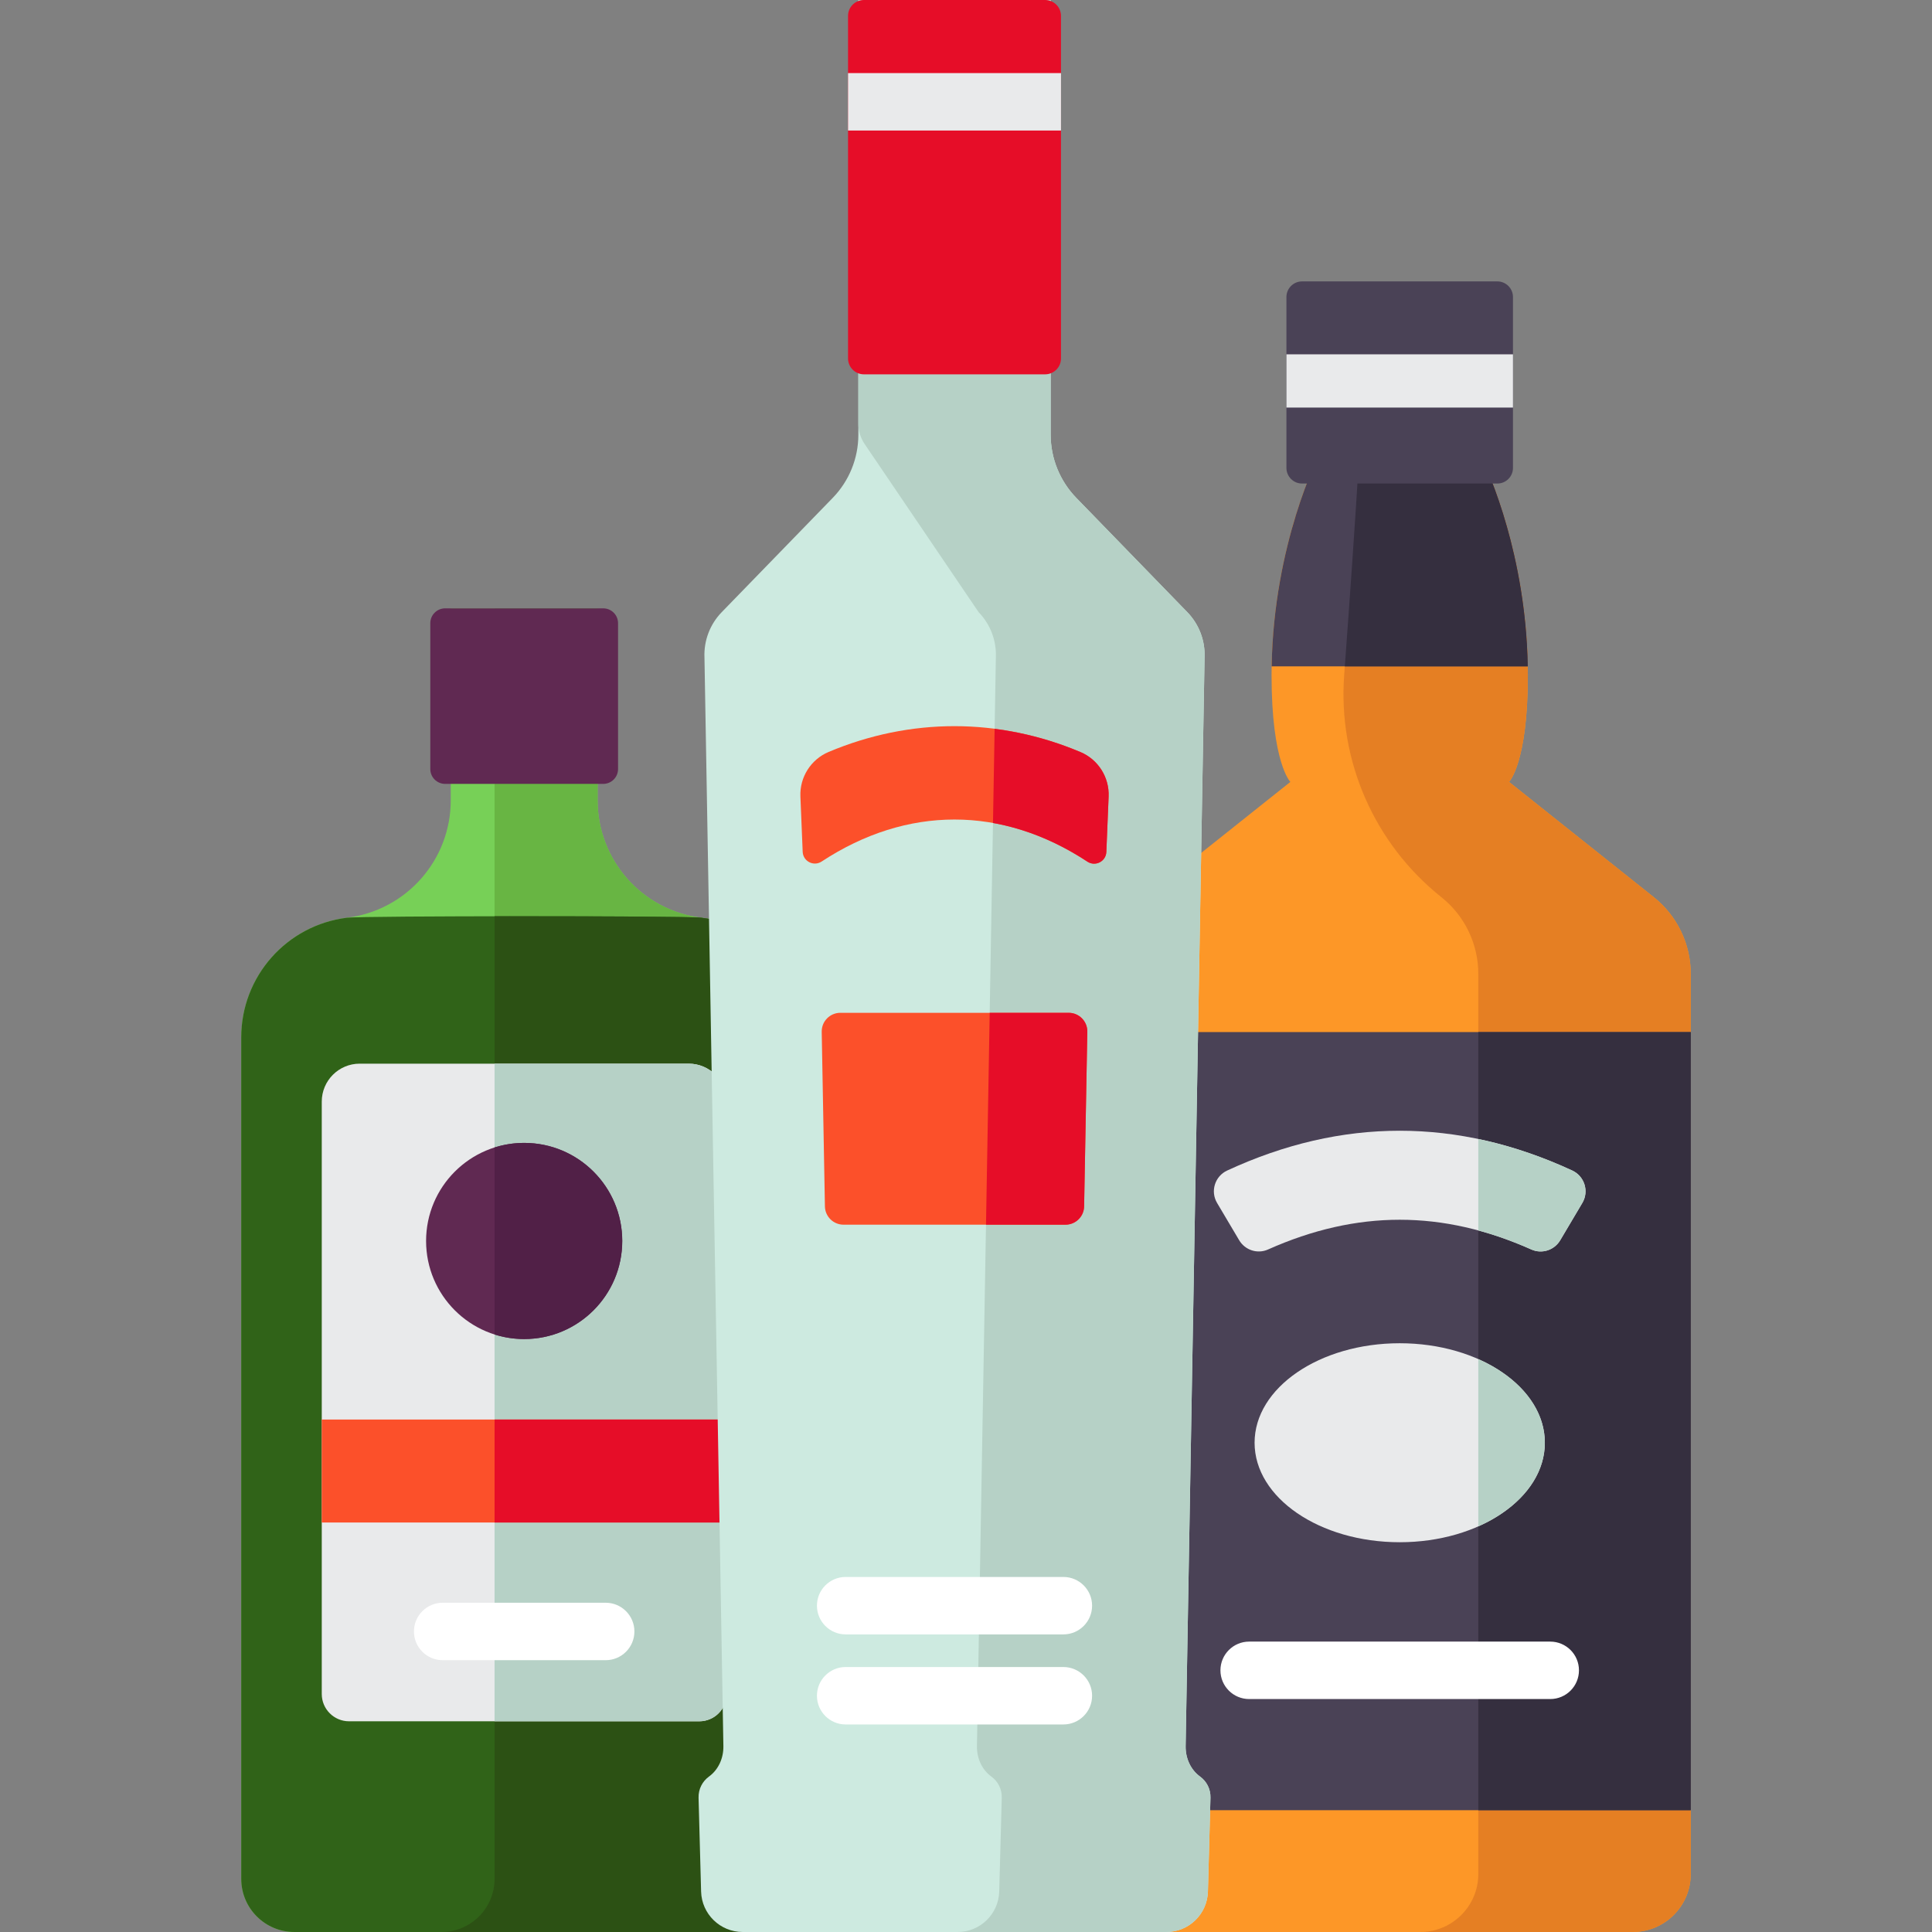 <?xml version="1.0" encoding="UTF-8"?> <!-- Generator: Adobe Illustrator 19.0.0, SVG Export Plug-In . SVG Version: 6.00 Build 0) --> <svg xmlns="http://www.w3.org/2000/svg" xmlns:xlink="http://www.w3.org/1999/xlink" version="1.1" id="Capa_1" x="0px" y="0px" viewBox="0 0 512 512" style="enable-background:new 0 0 512 512;" xml:space="preserve"><rect x="0" y="0" width="512" height="512" fill="#808080" stroke="none"/> <path style="fill:#FD9727;" d="M399.916,207.217c0,0,4.982-5.02,4.982-28.29c0-33.772-12.474-58.119-12.474-58.119h-42.976 c0,0-12.474,24.346-12.474,58.119c0,23.269,4.982,28.29,4.982,28.29l-38.355,30.539c-6.188,4.927-9.793,12.405-9.793,20.315v238.554 c0,8.491,6.884,15.375,15.375,15.375h123.506c8.491,0,15.375-6.884,15.375-15.375V258.071c0-7.91-3.605-15.388-9.793-20.315 L399.916,207.217z"></path> <path style="fill:#E57F23;" d="M438.271,237.756l-38.355-30.539c0,0,4.982-5.02,4.982-28.29c0-33.772-12.474-58.119-12.474-58.119 h-32.237c-1.069,17.974-2.621,39.896-3.966,58.078c-1.677,22.673,7.966,44.707,25.752,58.869l0,0 c6.188,4.927,9.793,12.405,9.793,20.315v238.554c0,8.491-6.884,15.375-15.375,15.375h56.298c8.491,0,15.375-6.884,15.375-15.375 V258.071C448.064,250.161,444.459,242.683,438.271,237.756z"></path> <g> <rect x="293.808" y="273.51" style="fill:#4A4256;" width="154.26" height="206.21"></rect> <path style="fill:#4A4256;" d="M404.872,176.586c-0.555-32.548-12.448-55.777-12.448-55.777h-42.976 c0,0-11.893,23.23-12.448,55.777H404.872z"></path> </g> <path style="fill:#77D057;" d="M158.374,212.101v-50.882h-38.922v50.882c0,15.821-11.791,29.161-27.492,31.103l0,0 c-16.007,1.98-28.028,15.58-28.028,31.709v223.01c0,7.774,6.302,14.076,14.076,14.076h121.809c7.774,0,14.076-6.302,14.076-14.076 v-223.01c0-16.129-12.021-29.729-28.028-31.709l0,0C170.165,241.262,158.374,227.922,158.374,212.101z"></path> <path style="fill:#68B543;" d="M185.866,243.204L185.866,243.204c-15.701-1.942-27.492-15.282-27.492-31.103v-50.882h-27.309 v336.704c0,7.774-6.302,14.076-14.076,14.076h82.829c7.774,0,14.076-6.302,14.076-14.076v-223.01 C213.894,258.784,201.873,245.184,185.866,243.204z"></path> <path style="fill:#602952;" d="M159.856,207.739H117.97c-2.173,0-3.934-1.761-3.934-3.934v-38.652c0-2.173,1.761-3.934,3.934-3.934 h41.886c2.173,0,3.934,1.761,3.934,3.934v38.652C163.79,205.978,162.029,207.739,159.856,207.739z"></path> <path style="fill:#306318;" d="M91.96,243.204L91.96,243.204c-16.007,1.98-28.028,15.58-28.028,31.709v223.01 c0,7.774,6.302,14.076,14.076,14.076h121.809c7.774,0,14.076-6.302,14.076-14.076v-223.01c0-16.129-12.021-29.729-28.028-31.709l0,0 C181.642,242.682,96.184,242.682,91.96,243.204z"></path> <path style="fill:#2C5114;" d="M212.679,266.167c-0.528-1.858-1.221-3.649-2.062-5.357c-0.421-0.854-0.878-1.687-1.371-2.496 c-3.76-6.176-9.569-10.996-16.553-13.487c-2.172-0.775-4.454-1.329-6.827-1.623l0,0c-2.36-0.292-30.065-0.421-54.801-0.387v255.106 c0,7.774-6.302,14.076-14.075,14.076h82.828c3.401,0,6.521-1.206,8.954-3.214s4.18-4.818,4.837-8.025 c0.188-0.916,0.286-1.865,0.286-2.837v-223.01C213.894,271.889,213.471,268.954,212.679,266.167z"></path> <path style="fill:#E9EAEB;" d="M192.554,448.927V291.94c0-5.556-4.504-10.06-10.06-10.06H95.331c-5.556,0-10.06,4.504-10.06,10.06 v156.987c0,3.994,3.238,7.233,7.232,7.233h92.818C189.316,456.159,192.554,452.921,192.554,448.927z"></path> <path style="fill:#B6D1C6;" d="M131.065,456.159h54.257c3.994,0,7.232-3.238,7.232-7.233V291.94c0-5.556-4.504-10.06-10.06-10.06 h-51.43L131.065,456.159L131.065,456.159z"></path> <circle style="fill:#602952;" cx="138.908" cy="328.87" r="25.991"></circle> <path style="fill:#512047;" d="M131.065,353.655c2.476,0.784,5.112,1.209,7.848,1.209c14.354,0,25.991-11.636,25.991-25.991 c0-14.354-11.636-25.991-25.991-25.991c-2.736,0-5.371,0.425-7.848,1.209V353.655z"></path> <path style="fill:#FFFFFF;" d="M160.513,439.966h-43.2c-4.203,0-7.611-3.408-7.611-7.611s3.408-7.611,7.611-7.611h43.2 c4.203,0,7.611,3.408,7.611,7.611S164.717,439.966,160.513,439.966z"></path> <rect x="85.268" y="376.19" style="fill:#FC502A;" width="107.28" height="27.29"></rect> <rect x="131.068" y="376.19" style="fill:#E60D28;" width="61.49" height="27.29"></rect> <path style="fill:#CDEAE0;" d="M318.027,470.806c-2.54-1.841-3.874-4.927-3.82-8.064l5.015-288.545 c0.183-4.447-1.47-8.774-4.571-11.967l-29.421-30.287c-4.354-4.482-6.79-10.486-6.79-16.735V0.021h-25.484h-25.484v115.188 c0,6.249-2.436,12.252-6.79,16.735l-29.421,30.287c-3.101,3.193-4.754,7.52-4.571,11.967l5.015,288.545 c0.055,3.137-1.279,6.223-3.82,8.064c-1.724,1.25-2.821,3.301-2.758,5.609l0.672,24.854c0.161,5.973,5.05,10.73,11.024,10.73h56.133 h56.133c5.975,0,10.863-4.758,11.024-10.73l0.672-24.854C320.848,474.108,319.751,472.056,318.027,470.806z"></path> <path style="fill:#B6D1C6;" d="M318.027,470.806c-2.54-1.841-3.874-4.927-3.82-8.064l5.015-288.545 c0.183-4.447-1.47-8.774-4.571-11.967l-29.421-30.287c-4.354-4.483-6.79-10.486-6.79-16.735V0.021h-25.484h-25.484v112.233 c0,1.926,0.578,3.807,1.658,5.401l30.214,44.575c3.101,3.193,4.754,7.52,4.571,11.967L258.9,462.742 c-0.055,3.137,1.279,6.223,3.82,8.064c1.724,1.25,2.821,3.301,2.758,5.609l-0.672,24.854c-0.161,5.973-5.05,10.73-11.024,10.73 h55.308c5.975,0,10.863-4.758,11.024-10.73l0.672-24.854C320.848,474.108,319.751,472.056,318.027,470.806z"></path> <path style="fill:#E60D28;" d="M276.962,99.203h-48.01c-2.327,0-4.213-1.886-4.213-4.213V4.213c0-2.327,1.886-4.213,4.213-4.213 h48.01c2.327,0,4.213,1.886,4.213,4.213V94.99C281.175,97.317,279.288,99.203,276.962,99.203z"></path> <path style="fill:#FC502A;" d="M217.741,228.315c22.594-14.848,47.824-14.848,70.43,0.029c2.106,1.386,4.918-0.048,5.022-2.568 l0.604-14.683c0.21-5.102-2.765-9.81-7.471-11.795c-21.653-9.133-45.068-9.145-66.732-0.024c-4.709,1.983-7.688,6.692-7.478,11.798 l0.604,14.673C212.825,228.265,215.635,229.699,217.741,228.315z"></path> <g> <path style="fill:#FFFFFF;" d="M281.804,433.132h-57.695c-4.203,0-7.611-3.408-7.611-7.611s3.408-7.611,7.611-7.611h57.695 c4.203,0,7.611,3.408,7.611,7.611S286.008,433.132,281.804,433.132z"></path> <path style="fill:#FFFFFF;" d="M281.804,457h-57.695c-4.203,0-7.611-3.408-7.611-7.611s3.408-7.611,7.611-7.611h57.695 c4.203,0,7.611,3.408,7.611,7.611S286.008,457,281.804,457z"></path> </g> <path style="fill:#FC502A;" d="M282.362,324.555h-58.81c-2.694,0-4.891-2.157-4.94-4.851l-0.849-46.267 c-0.051-2.764,2.176-5.032,4.94-5.032h60.508c2.764,0,4.991,2.268,4.94,5.032l-0.849,46.267 C287.253,322.397,285.055,324.555,282.362,324.555z"></path> <rect x="224.738" y="19.369" style="fill:#E9EAEB;" width="56.44" height="15.222"></rect> <rect x="391.768" y="273.51" style="fill:#352F3F;" width="56.3" height="206.21"></rect> <g> <path style="fill:#E9EAEB;" d="M405.847,331.134c-23.548-10.506-46.219-10.53-69.824,0.001c-2.788,1.244-6.068,0.171-7.625-2.455 c-1.954-3.296-3.908-6.592-5.862-9.889c-1.832-3.091-0.578-7.083,2.683-8.592c30.368-14.054,61.052-14.06,91.433,0 c3.261,1.509,4.515,5.502,2.683,8.592c-1.954,3.296-3.908,6.592-5.862,9.889C411.916,331.306,408.636,332.378,405.847,331.134z"></path> <ellipse style="fill:#E9EAEB;" cx="370.938" cy="382.34" rx="38.461" ry="26.367"></ellipse> </g> <path style="fill:#FFFFFF;" d="M410.831,450.265H331.04c-4.203,0-7.611-3.408-7.611-7.611s3.408-7.611,7.611-7.611h79.791 c4.204,0,7.611,3.408,7.611,7.611S415.035,450.265,410.831,450.265z"></path> <g> <path style="fill:#B6D1C6;" d="M391.766,360.182v44.32c10.605-4.695,17.631-12.862,17.631-22.16 C409.397,373.045,402.37,364.877,391.766,360.182z"></path> <path style="fill:#B6D1C6;" d="M416.653,310.198c-8.277-3.831-16.577-6.609-24.887-8.352v24.238 c4.668,1.263,9.357,2.942,14.081,5.049c2.789,1.244,6.069,0.172,7.626-2.455c1.954-3.296,3.908-6.592,5.862-9.889 C421.168,315.7,419.913,311.707,416.653,310.198z"></path> </g> <path style="fill:#352F3F;" d="M404.872,176.586c-0.503-29.486-10.31-51.325-12.151-55.172c-0.016-0.033-0.027-0.055-0.041-0.086 c-0.058-0.121-0.106-0.22-0.145-0.298c-0.068-0.138-0.11-0.222-0.11-0.222h-32.237c-1.024,17.225-2.492,38.067-3.796,55.777 L404.872,176.586L404.872,176.586z"></path> <path style="fill:#4A4256;" d="M396.81,128.143h-51.748c-2.289,0-4.145-1.856-4.145-4.145V78.719c0-2.289,1.856-4.145,4.145-4.145 h51.748c2.289,0,4.145,1.856,4.145,4.145v45.279C400.955,126.287,399.099,128.143,396.81,128.143z"></path> <rect x="340.918" y="93.9" style="fill:#E9EAEB;" width="60.04" height="14.11"></rect> <g> <path style="fill:#E60D28;" d="M283.211,268.405h-20.933l-0.976,56.149h21.06c2.694,0,4.891-2.157,4.94-4.851l0.849-46.267 C288.202,270.673,285.975,268.405,283.211,268.405z"></path> <path style="fill:#E60D28;" d="M286.326,199.299c-7.42-3.13-15.048-5.162-22.741-6.149l-0.434,24.95 c8.515,1.516,16.935,4.923,25.018,10.244c2.106,1.386,4.918-0.048,5.022-2.568l0.604-14.683 C294.007,205.991,291.032,201.284,286.326,199.299z"></path> </g> <g> </g> <g> </g> <g> </g> <g> </g> <g> </g> <g> </g> <g> </g> <g> </g> <g> </g> <g> </g> <g> </g> <g> </g> <g> </g> <g> </g> <g> </g> </svg> 